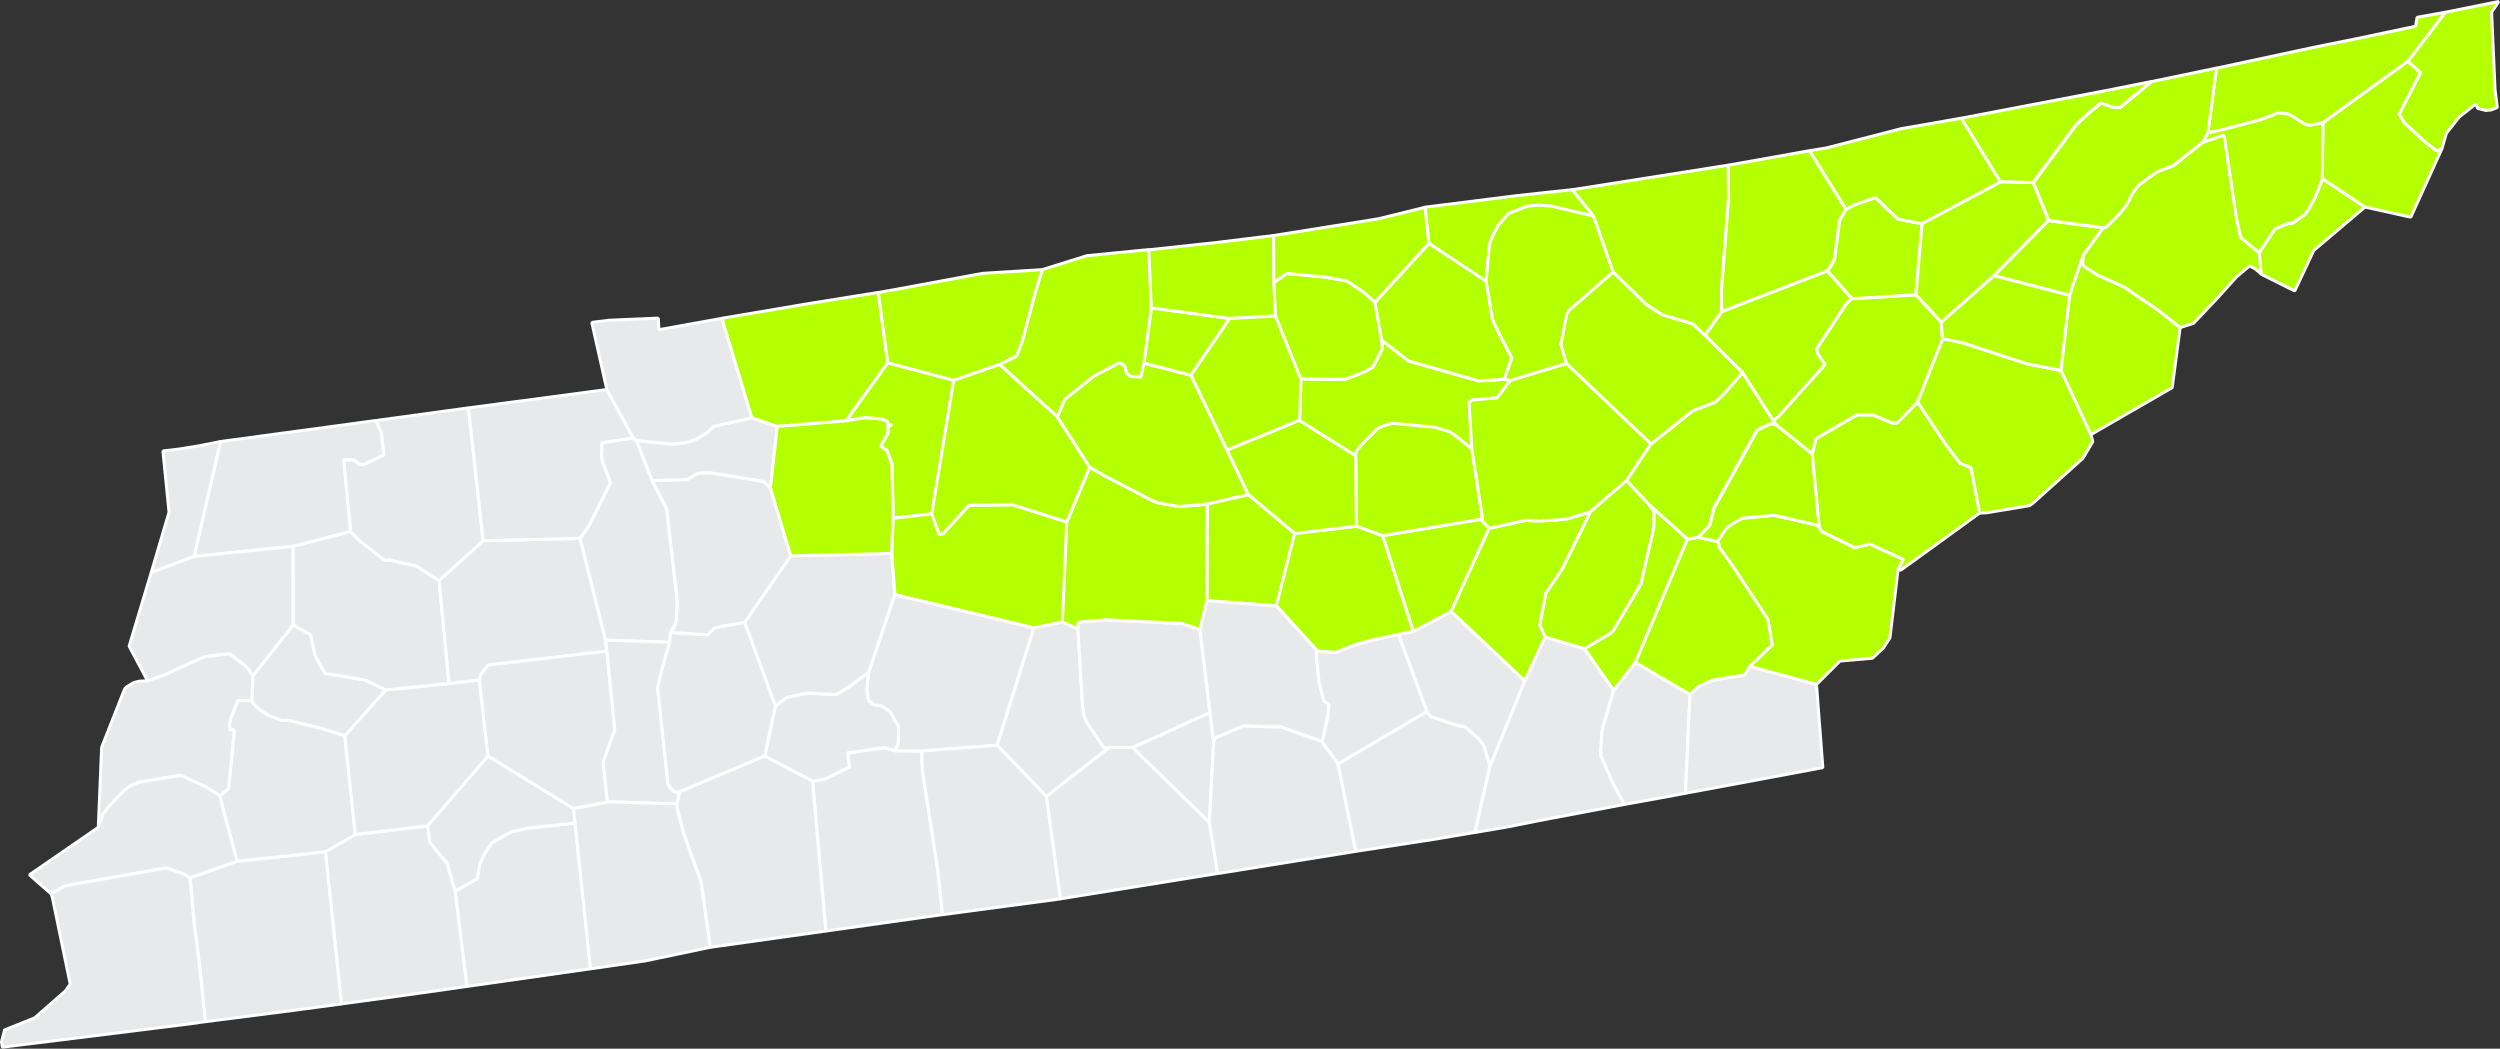 <?xml version="1.0" encoding="UTF-8"?> <svg xmlns="http://www.w3.org/2000/svg" viewBox="0 0 817.3 342.83"><rect x="0" y="0" width="817.3" height="342.83" fill="#333333" stroke="none"/><defs><style>.cls-1{fill:#b4ff00;}.cls-1,.cls-2{stroke:#fff;stroke-linejoin:bevel;}.cls-2{fill:#e7e9eb;}</style></defs><g id="Слой_2" data-name="Слой 2"><g id="Слой_1-2" data-name="Слой 1"><path class="cls-1" d="M799.5,4,787.14,20.08l-27.65,20L755,41l-1.58-.37-5.1-3.23-3.44-.48-5.75,2.22-12,3.14-5.37,1.19,2.83-21.18L755,15.78l4.86-1,9.41-1.89L789.7,8.59l.51-2.93Z"></path><path class="cls-1" d="M799.5,4,816.89.49,814.55,4l1.12,25.28.74,5.84-2,.82h-.19l-1.53.17-2.63-.66-.7-1.37-.5.33-.12.1L804,38.21l-4.22,5.36-.6,2-.85,3-1.69.77-3.45-2.59-7.16-6.57-1.69-2.87L791.2,24l0-.38-4-3.55Z"></path><path class="cls-2" d="M188,269.06l5.06,47.65-40.43,5.77-3.86-31.12,7.27-4.17.82-4.81,1.61-3.39,2.34-3.47,4.67-2.71,1.8-.9,5.46-1.21Z"></path><path class="cls-2" d="M159.55,247.12l28,17.25.47,4.69-15.26,1.64-5.46,1.21-1.8.9-4.67,2.71L158.47,279l-1.61,3.39-.82,4.81-7.27,4.17-2.65-9.08-5.67-6.92-.71-5.34Z"></path><path class="cls-2" d="M116.17,272.83,139.74,270l.71,5.34,5.67,6.92,2.65,9.08,3.86,31.12L149,323l-19.35,2.73-18,2.46-5.27-49.75Z"></path><path class="cls-2" d="M77.48,281.55l28.88-3.09,5.27,49.75-15.4,2.06L67.13,334l-1.64-16.54-2-16L62.15,287Z"></path><path class="cls-2" d="M82.35,229l.07.43L84,231.12l1.15,1,2.59,1.64,4.37,1.72,2.08-.08L105,238.1l7.72,2.4,3.46,32.33-9.81,5.63-28.88,3.09-5.72-21.49.75-.4,2.22-1.83,1.84-18.39-.1-.9-1.25.08L75,236.94l.42-2.18,2.32-5.85Z"></path><path class="cls-2" d="M156.73,222.27l2.81,24.85L139.74,270l-23.57,2.81-3.46-32.33,13.4-14.92,20.69-2.12Z"></path><path class="cls-2" d="M95.82,204.31l5.74,3.19,1.44,6.59,1.15,2.41,2.15,3.67,13.06,2.15,6.75,3.26-13.4,14.92L105,238.1l-10.85-2.65-2.08.08-4.37-1.72-2.59-1.64-1.15-1-1.54-1.73-.06-.43.27-8Z"></path><path class="cls-2" d="M95.77,178.6l18.82-4.85,3.09,3.12,7.77,6,.76.3L127,183l9,2,7.57,4.8,3.26,33.63-20.69,2.12-6.75-3.26-13.06-2.15-2.15-3.67L103,214.09l-1.44-6.59-5.74-3.19Z"></path><path class="cls-2" d="M157.94,176.78l31.72-.77,8.3,33.26.41,3.6-38.6,4.54-1.39,1.48-1.18,1.75-.47,1.63-9.93,1.19-3.26-33.63Z"></path><path class="cls-2" d="M123.85,137.35l29.31-4,4.78,43.4-14.41,13.05L136,185l-9-2-.76.23-.76-.3-7.77-6-3.09-3.12-2.24-23.06.3-.42,1.85,0,1.43.25,1.47,1.25,1.51.08,6.52-3.13-.81-7.38-1.83-3.82Z"></path><path class="cls-2" d="M122.06,137.59l.73-.09,1.83,3.82.81,7.38-6.51,3.13-1.52-.08-1.47-1.25-1.43-.25-1.85,0-.29.42,2.23,23.06L95.77,178.6l-32.32,3.32,8.63-37.57Z"></path><path class="cls-2" d="M72.08,144.35l-8.63,37.57-14,5.24,5.82-19.73-2-20,5.28-.62,6.64-1.08Z"></path><path class="cls-2" d="M63.45,181.92l32.32-3.32,0,25.71L82.62,221l-1.37-2.11-.88-1-5.2-4.12-8.24.94L53,221l-4.78,1.55-6-11.3,7.23-24.09Z"></path><path class="cls-2" d="M48.26,222.55,53,221l13.89-6.33,8.25-.94,5.19,4.12.89,1L82.63,221l-.28,8-4.58-.05-2.32,5.85L75,236.94l.19,1.68,1.25-.08.1.9-1.84,18.39-2.21,1.83-.76.4-4.55-2.83L59,253.47,45.36,255.7,42.46,257l-2.23,1.87-4.83,5.05-1.76,2.4-1.51,4.25,1.1-26.25,7.53-19.11.6-.59.31-.24,2.08-1.25,1.78-.42Z"></path><path class="cls-2" d="M71.76,260.06l5.72,21.49L62.15,287l-2-1.25-5.4-1.87L54,283.8l-32.76,5.82-4.57,2.57L9.62,286l22.51-15.51,1.51-4.25,1.76-2.4,4.83-5.05L42.46,257l2.9-1.26L59,253.47l8.24,3.76Z"></path><path class="cls-2" d="M16.71,292.19l4.56-2.57L54,283.8l.69.05,5.39,1.87,2,1.25,1.34,14.44,2,16L67.13,334l-8,1.09L.77,342.34l-.28-1.71,1-3.92,9.83-3.93L21.35,324l1.38-1.94.17-.29,0-.08v-.11l0-.14-5.77-28Z"></path><path class="cls-2" d="M198.37,212.87l2.6,25.7-3.75,10.64,1.39,13,.63-.1-11.71,2.25-28-17.25-2.82-24.85.46-1.63,1.19-1.75,1.39-1.48Z"></path><path class="cls-2" d="M155.82,133l42.59-5.65,8.67,15.84L197,144.77l-.12.18-.14,4.11L197,151l2.6,6.8-6.89,13.83L189.66,176l-31.72.77-4.78-43.4Z"></path><path class="cls-2" d="M207.08,143.23l1,.76,5.11,13.12,4.73,9.34,3.32,28.79.15,2.37-.33,5.24-.37,1.42-1.45,2.5L218.9,210,198,209.27,189.66,176l3.09-4.39,6.89-13.83L197,151l-.34-1.93.14-4.11.12-.18Z"></path><path class="cls-2" d="M198,209.27l20.94.73-2.61,9.28L215,225l3.35,31.25,1.05,1.63.79.8.71.3,1.45-.21-1.13,4.09-22-.71-.63.1-1.4-13L201,238.57l-2.6-25.7Z"></path><path class="cls-2" d="M187.53,264.37l11.71-2.25,22,.71.31,2.09,2.15,8.05,5.49,15.29,3,21.42L211,314.12l-16.29,2.37-1.67.22L188,269.06Z"></path><path class="cls-2" d="M292.5,245.44l8.92.06v3.32l.15,3.18,5.08,32.83L308.12,299,270,304.37l-4.36-49,4-.63,8.1-4-.69-4.58,12.14-1.72Z"></path><path class="cls-2" d="M250,247.12l15.62,8.25,4.36,49-37.73,5.31-3-21.42L223.72,273l-2.15-8.05-.31-2.09,1.13-4.09Z"></path><path class="cls-2" d="M284,219.8l-.58,5.29.25,2.53.44,1.53,1.59,1.24,2.43.29,2.87,2,2.79,4.84-.05,4.49-.21,1.48-1.06,1.92-3.3-1-12.14,1.72.69,4.58-8.1,4-4,.63L250,247.12l3.53-16.39L257.2,228l6.65-1.41,9.11.51.74-.22,3.91-2.35Z"></path><path class="cls-2" d="M243.46,203.4l10.06,27.33L250,247.12l-27.61,11.62-1.45.21-.71-.3-.79-.8-1.05-1.63L215,225l1.25-5.69L218.9,210l.33-3.23,12,.76,2.33-2.21,1.74-.46Z"></path><path class="cls-2" d="M291.54,180.9l1,13.51L284,219.8l-6.42,4.68-3.91,2.35-.74.22-9.11-.51L257.2,228l-3.68,2.78L243.46,203.4l15-21.69Z"></path><path class="cls-2" d="M251.87,159.49l6.63,22.22-15,21.69-8.13,1.46-1.74.46-2.33,2.21-12-.76,1.46-2.5.37-1.42.33-5.24-.15-2.37-3.32-28.79-4.73-9.34,11.39-.32,3.38-2.07,4-.2,17.65,2.86Z"></path><path class="cls-2" d="M245.8,136.57l8.32,2.85-2.25,20.07-2.25-2.11L232,154.52l-4,.2-3.38,2.07-11.39.32L208.07,144l10.8,1.14h1.95l2.88-.35,1.9-.46,2.08-.79,2.59-1.5,1.68-1.35,1.27-1.3Z"></path><path class="cls-2" d="M230.89,105l5.14-.91,9.77,32.52-12.58,2.82-1.27,1.3L230.27,142l-2.59,1.5-2.08.79-1.9.46-2.88.35h-1.95L208.07,144l-1-.76-8.67-15.84-4.93-22,5.73-.7,16-.7.2,3.79Z"></path><path class="cls-1" d="M287.1,95.61l3.09,23.06-13.65,18.92-22.42,1.83-8.32-2.85L236,104.05l29.62-5Z"></path><path class="cls-1" d="M321.14,89.38l19.66-1.23-2.14,6.7-4.41,16.6-1.89,5-5.54,2.73-15,5.21-21.58-5.69-3.1-23.06,5.26-.94Z"></path><path class="cls-1" d="M290.2,118.67l21.58,5.69L304.61,168,292,169.42l-.33-17.65L290,147.24l-2.08-1.33,2.42-4.3,0-3.33-.35-.67-2.32-.71-5.14-.33-5.9,1Zm.53,20.31-.44.63,1.21-.63-.31-.24-.15.36Z"></path><path class="cls-1" d="M254.12,139.42l22.42-1.83,5.9-1,5.13.33,2.33.71.35.67,0,3.33-2.42,4.3,2.08,1.33,1.67,4.53.33,17.65-.41,11.48-33,.81-6.63-22.22Z"></path><path class="cls-1" d="M292,169.42,304.61,168l2.41,6.71,1.29-.25,8.41-9.29L331,165l17.83,5.66-1.46,32.73L338,205.3l-45.43-10.89-1-13.51Z"></path><path class="cls-2" d="M292.55,194.41,338,205.3l-12,38.34-24.58,1.86-8.92-.06,1.06-1.92.21-1.48.05-4.49-2.8-4.84-2.86-2-2.44-.29-1.58-1.24-.44-1.53-.26-2.53.59-5.29Z"></path><path class="cls-2" d="M338,205.3l9.34-1.92,5.08,2.22,1.43,24.21.58,4.37,1.14,2.43,5.34,7.79,1.51.09.33-.17-20.62,16.09L326,243.64Z"></path><path class="cls-2" d="M301.42,245.5,326,243.64l16.11,16.77,4.57,33.45-37.34,5-1.23.17-1.47-14.18L301.57,252l-.15-3.18Z"></path><path class="cls-2" d="M370.27,244.38l25.11,24.48,2.7,16.68L351.9,293l-5.21.83-4.57-33.45,20.61-16.09Z"></path><path class="cls-2" d="M395.55,232.93l1.21,9.75-1.38,26.18-25.11-24.48Z"></path><path class="cls-2" d="M392.29,205.83l3.26,27.1-25.28,11.45-7.54-.06-.33.17-1.5-.09-5.35-7.79-1.14-2.43-.58-4.37L352.4,205.6v-2l1.41-.35,7.84-.63,24.73,1.23Z"></path><path class="cls-1" d="M356.27,152.73l4.49,2.61,16.37,8.53,1.67.54,6.65,1.18,9.24-.79-.12,31.6-2.28,9.43-5.91-2-24.74-1.23-7.83.63-1.42.35v2l-5.08-2.22,1.46-32.73Z"></path><path class="cls-1" d="M311.78,124.36l15-5.21,18.84,17.12,10.61,16.46-7.49,17.92L331,165l-14.23.16-8.41,9.29-1.29.25L304.61,168Z"></path><path class="cls-1" d="M355.31,83.6l20.29-2,.81,19L374,118.73l-.94,4.56-3.42-.22-1.43-1.18-.36-1.87-.58-.78-1.11-.53-.52.08-7.82,4.11-9.62,7.6-2.5,5.77-18.84-17.12,5.55-2.73,1.88-5,4.41-16.6,2.14-6.7Z"></path><path class="cls-1" d="M389.29,122.65l11.83,24.46,7,14.61-13.44,3.08-9.24.79-6.65-1.18-1.67-.54-16.37-8.53-4.49-2.61-10.61-16.46,2.5-5.77,9.61-7.6,7.83-4.11.52-.08,1.11.53.58.78.36,1.87,1.43,1.18,3.42.22.93-4.56Z"></path><path class="cls-1" d="M408.13,161.72l15.2,12.7-6,23.66-22.72-1.68.12-31.6Z"></path><path class="cls-2" d="M417.29,198.08l13.49,14.85-.31.24-.17.66.92,9.14,1.56,6.12,1.67,1.32-.43,4-1.47,6.76-.5,1.16-13.25-4.66-12.28-.36-8.86,3.75-.88,1.05,0,.53-1.21-9.75-3.26-27.09,2.28-9.44Z"></path><path class="cls-2" d="M396.76,242.68l0-.53.88-1.05,8.86-3.75,12.28.36,13.25,4.66,5.4,7.31,5.81,28.63-44.42,7.15-.76.08-2.7-16.68Z"></path><path class="cls-2" d="M437.45,249.68l29-17.08,1.27,1.65,8.74,2.91,2.6.48,4.3,3.79L485,243.5l1.89,6.14.15,1-4.88,21.48L469,274.36l-25.75,3.95Z"></path><path class="cls-2" d="M474.42,199.9l24.09,22.66-11.44,28.11-.15-1L485,243.5l-1.64-2.07-4.3-3.79-2.6-.48-8.74-2.91-1.27-1.65-9.32-25.18,4.86-1Z"></path><path class="cls-2" d="M457.16,207.42l9.32,25.18-29,17.08-5.4-7.31.5-1.16,1.47-6.76.43-4-1.67-1.32L431.22,223l-.92-9.14.17-.66.31-.24,4.51.36,1.56,0,6-2.42,4.9-1.38Z"></path><path class="cls-1" d="M484.69,169.66l-.17.66,2.3,2.24v.17L474.42,199.9,462,206.43l-10-31.31Z"></path><path class="cls-1" d="M443.44,172l8.54,3.09,10,31.31-4.86,1-9.38,2-4.9,1.38-6,2.42-1.56,0-4.51-.36-13.49-14.85,6-23.66Z"></path><path class="cls-1" d="M481.17,146.76l3.52,22.9L452,175.12,443.44,172l-.24-23.15v-.73l.37-.94,1.66-2,5-5,1.37-.79,3.61-1.13,13.88,1.29,5,1.54,1.58,1.08Z"></path><path class="cls-1" d="M424.82,137.33l18.38,11.55.24,23.15-20.11,2.39-15.2-12.7-7-14.61Z"></path><path class="cls-1" d="M425.27,123.87l14.42.12,6.09-2.28,3-1.66.59-1,2.54-5-.18-2.85,8.78,6.8,22.82,6.53,8.4-.52,2,.42-4.27,5.67-8.22.7-.94.79.9,15.19-5.55-4.48L474,141.2l-5-1.54-13.88-1.29-3.61,1.13-1.37.79-5,5-1.65,2-.37.94v.73l-18.38-11.55Z"></path><path class="cls-1" d="M402,104.1l-12.69,18.55L374,118.73l2.45-18.09Z"></path><path class="cls-1" d="M398,79.25,416.36,77l.11,15.43.48,10.93-15,.77-25.57-3.46-.81-19Z"></path><path class="cls-1" d="M402,104.1l15-.77,8.32,20.54-.45,13.46-23.7,9.78-11.83-24.46Z"></path><path class="cls-1" d="M416.47,92.4l4.18-3,12.75,1.2,6.74,1.21,5.23,3.35,4.12,3.64,2.2,12.38.18,2.85-2.54,5-.59,1-3,1.66L439.69,124l-14.42-.12L417,103.33Z"></path><path class="cls-1" d="M467.15,79.54,485.86,91.9l2.05,12.56,2,4.29,4.32,8.29-2.5,6.95-8.4.52L460.47,118l-8.78-6.8-2.2-12.38Z"></path><path class="cls-1" d="M465.93,67.74l1.22,11.8L449.49,98.8l-4.12-3.64-5.23-3.35L433.4,90.6l-12.75-1.2-4.18,3L416.36,77l34.23-5.46,13.47-3.32Z"></path><path class="cls-1" d="M496.06,63.94,514,62l7,8.69-13.65-3.21L503,67.09l-3.81.41-5.92,2.27-3.47,3.89-2,3.81-.89,2.47-1.08,12L467.15,79.54l-1.22-11.81Z"></path><path class="cls-1" d="M486.83,172.73l11.77-2.6,4.68.18,5.48-.3,3.82-.45,7.43-2.28-9.32,18.9-5.28,7.73-2,10.45,1.72,4-6.6,14.24L474.42,199.9Z"></path><path class="cls-1" d="M521,70.68l6.47,18.26-14.36,12.48-.73,1.07-2,10.12,1.83,6.24-18.44,5.56-2-.42,2.5-6.95-4.32-8.29-2-4.29L485.86,91.9l1.07-12,.9-2.47,2-3.81,3.47-3.89,5.93-2.27,3.81-.41,4.28.38Z"></path><path class="cls-1" d="M493.7,124.41l18.44-5.56,27.64,26.27-8,12L520,167.28l-7.43,2.28-3.82.45-5.48.3-4.69-.18-11.76,2.6v-.17l-2.3-2.24.17-.66-3.52-22.9-.9-15.19.94-.79,8.22-.7Z"></path><path class="cls-1" d="M539.07,164.92l1.36,1.85.36.72-.09,4.85-4.2,18.53-9.27,15.63-.63.47L518,212.13l-12.88-3.81-1.71-4,2-10.45,5.28-7.73,9.32-18.9,11.74-10.16Z"></path><path class="cls-1" d="M551.68,176.27l-17,40.31-7.12,9.17L518,212.13,526.6,207l.63-.47,9.27-15.63,4.2-18.53.09-4.85-.35-.72-1.37-1.85Z"></path><path class="cls-2" d="M518,212.13l9.54,13.62-3.35,11.49-.47,2.28-.43,7.28,4.16,9.51,3.72,6.64-.3.06-28.18,5.35-9.74,1.95-10.75,1.84,4.88-21.48,11.44-28.11,6.6-14.24Z"></path><path class="cls-2" d="M534.65,216.58l17.87,10.5L551,259.32l-3.4.65-16.47,3-3.72-6.64-4.16-9.51.43-7.28.47-2.28,3.35-11.49Z"></path><path class="cls-2" d="M572,217.85l21.84,5.9,2.08,27.19-29.63,5.54L551,259.32l1.49-32.24,2.57-2.54,4.59-2.14,10.74-1.8Z"></path><path class="cls-1" d="M594.79,172.51l.9,1.31,10.76,5.24,4.82-1.21L622,182.76l.12.11-.09.49-1.52,2.82-2.66,22.33-2.13,3.33-3.58,3.34-10.61.92-7.68,7.65L572,217.85l7.34-7-1.42-8.34-11.32-17.19L562.06,179l-.22-1.32-.46-.63,3-4.51,2.74-1.81,2.17-1.17.68-.18,9.94-.92,14.23,3.21Z"></path><path class="cls-1" d="M555.15,175.67l6.23,1.37.46.63.22,1.32,4.56,6.33,11.32,17.18,1.42,8.34-7.34,7-1.59,2.75-10.75,1.8-4.59,2.14-2.57,2.54-17.87-10.5,17-40.31Z"></path><path class="cls-1" d="M558.91,171.66l-3.76,4-3.47.6-12.61-11.35-7.32-7.8,8-12,13.69-10.88,7.46-2.86,3.1-3.11,5.65-6.46,10,15.67,1.14,1.48-1.89-.44-4.54,2.13-14.14,25.53Z"></path><path class="cls-1" d="M557.41,109.62l12.27,12.19L564,128.27l-3.1,3.11-7.46,2.86-13.69,10.88-27.64-26.27-1.83-6.24,2-10.12.73-1.07,14.36-12.48,11,10.68,4.82,3.16,10.31,3.14Z"></path><path class="cls-1" d="M514.74,61.91,565,54l.08,10.84-2.3,29.87,0,7.18-5.45,7.73-3.83-3.7-10.31-3.14-4.83-3.16-11-10.68L521,70.68,514,62Z"></path><path class="cls-1" d="M591.58,49.27,603.5,68.44l-2.15,3.68-1.64,12.47-1,2.17-1.35,1.82-34.55,13.31,0-7.18,2.3-29.87L565,54l3.35-.59Z"></path><path class="cls-1" d="M597.41,88.58l8,9.08-.25,0-1.62,1.7L594,113.91l.23,1.57,2.43,3.69-15.28,17.08-1.66,1.23-10-15.67-12.27-12.19,5.45-7.73Z"></path><path class="cls-1" d="M580.84,139l11.62,9.38,2.33,24.17-.6-.85L580,168.45l-9.94.92-.68.18-2.16,1.17-2.75,1.81-3,4.51-6.23-1.37,3.76-4,1.36-5.49,14.14-25.53,4.54-2.13Z"></path><path class="cls-1" d="M626.87,131.41l9.31,14,4.62,6.06,3.54,1.42,2.88,14.81-25.86,18.72-.84-.23,1.52-2.82.09-.49-.12-.11-10.75-4.91-4.81,1.21-10.76-5.24-.9-1.31-2.33-24.17,1.2-5,13.44-7.78,5.27.05,6.41,2.71,1.43-.09Z"></path><path class="cls-1" d="M673.82,121.12l9.77,20.95.58,2.31-3.25,5.46-16.25,14.6-1.17.85-14,2.34-1.81.07h-.48l-2.88-14.81-3.54-1.42-4.61-6.06-9.32-14,8.21-20.73,6.94,1.5,20.62,6.75Z"></path><path class="cls-1" d="M626.33,96.39l8.3,9,.45,5.3-8.21,20.73-6.66,6.86-1.43.09-6.41-2.71-5.27-.05-13.44,7.78-1.2,5L580.84,139l-1.14-1.48,1.66-1.23,15.28-17.08-2.43-3.69L594,113.9l9.6-14.52,1.62-1.7.25,0Z"></path><path class="cls-1" d="M603.5,68.44,606.17,67l6.65-2.36.58.27,7,6.69,7.93,1.57-2,23.2-20.88,1.27-8-9.08,1.35-1.82,1-2.17,1.64-12.47Z"></path><path class="cls-1" d="M621.49,42.08l19.72-3.44L654,59.49l-25.58,13.7-7.93-1.57-7-6.69-.58-.27L606.17,67l-2.67,1.42L591.58,49.27l5.52-.9Z"></path><path class="cls-1" d="M703.28,26.67,693,35.22l-2.56-.14L687,33.78l-.42.11-3.42,2.75-4.5,4.15-4.15,5.61-9.9,13.29L654,59.49,641.22,38.64l47.15-9Z"></path><path class="cls-1" d="M654,59.49l10.69.2,5,12.39-17.76,18-17.27,15.25-8.3-9,2-23.2Z"></path><path class="cls-1" d="M687.59,74.45,681,83.54l-4.33,13L651.9,90.13l17.76-18Z"></path><path class="cls-1" d="M676.64,96.57l-2.83,24.55-11.17-2.19L642,112.18l-6.94-1.5-.45-5.3L651.9,90.13Z"></path><path class="cls-1" d="M681,83.54l-.07,2.95.75.74,4,2.61,8.86,4L706,101.74l6.73,5.33-2.6,19.65-26.57,15.35-9.77-20.95,2.82-24.55Z"></path><path class="cls-1" d="M759.26,58.43l13.91,9.24L756.41,81.86l-6.22,13.26-11-5.49-.65-7,5.18-7.76,3.75-1.62,2.27-.4,4.09-3L756.64,65Z"></path><path class="cls-1" d="M724.64,22.26l-2.83,21.18-1.59,3-9.85,7.79L705.73,56,704,57.05l-4.79,3.49-2,2.69-1.64,3.42-2.12,2.78-3.94,4-1,.89-.81.13-17.93-2.37-5-12.39,9.9-13.29,4.15-5.61,4.5-4.15,3.42-2.75.42-.11,3.36,1.3,2.57.14,10.32-8.55Z"></path><path class="cls-1" d="M720.22,46.48l6.66-2.4.34.84,3.88,26,1.46,6.73,6,4.9.66,7-2-1.69v0l-1.55-.84-.46.11-2.39,2-1.65,1.36L725.33,97l-8.19,8.68-4.38,1.41L706,101.74l-11.48-7.85-8.86-4-4-2.61-.75-.74.07-2.95,6.62-9.09.81-.13,1-.89,3.94-4,2.12-2.78,1.64-3.42,2-2.69L704,57.05l1.76-1.1,4.64-1.68Z"></path><path class="cls-1" d="M721.81,43.44l5.37-1.19,12-3.14,5.75-2.22,3.44.48,5.1,3.23L755,41l4.48-.88-.23,18.34L756.64,65l-2.81,4.79-4.1,3-2.26.4-3.75,1.62-5.18,7.76-6-4.9L731.1,71l-3.88-26-.34-.84-6.66,2.4Z"></path><path class="cls-1" d="M787.14,20.08l4,3.55,0,.38-6.83,13.35,1.69,2.87,7.16,6.57,3.45,2.59,1.69-.77L788.13,71l-15-3.33-13.91-9.24.23-18.34Z"></path></g></g></svg> 